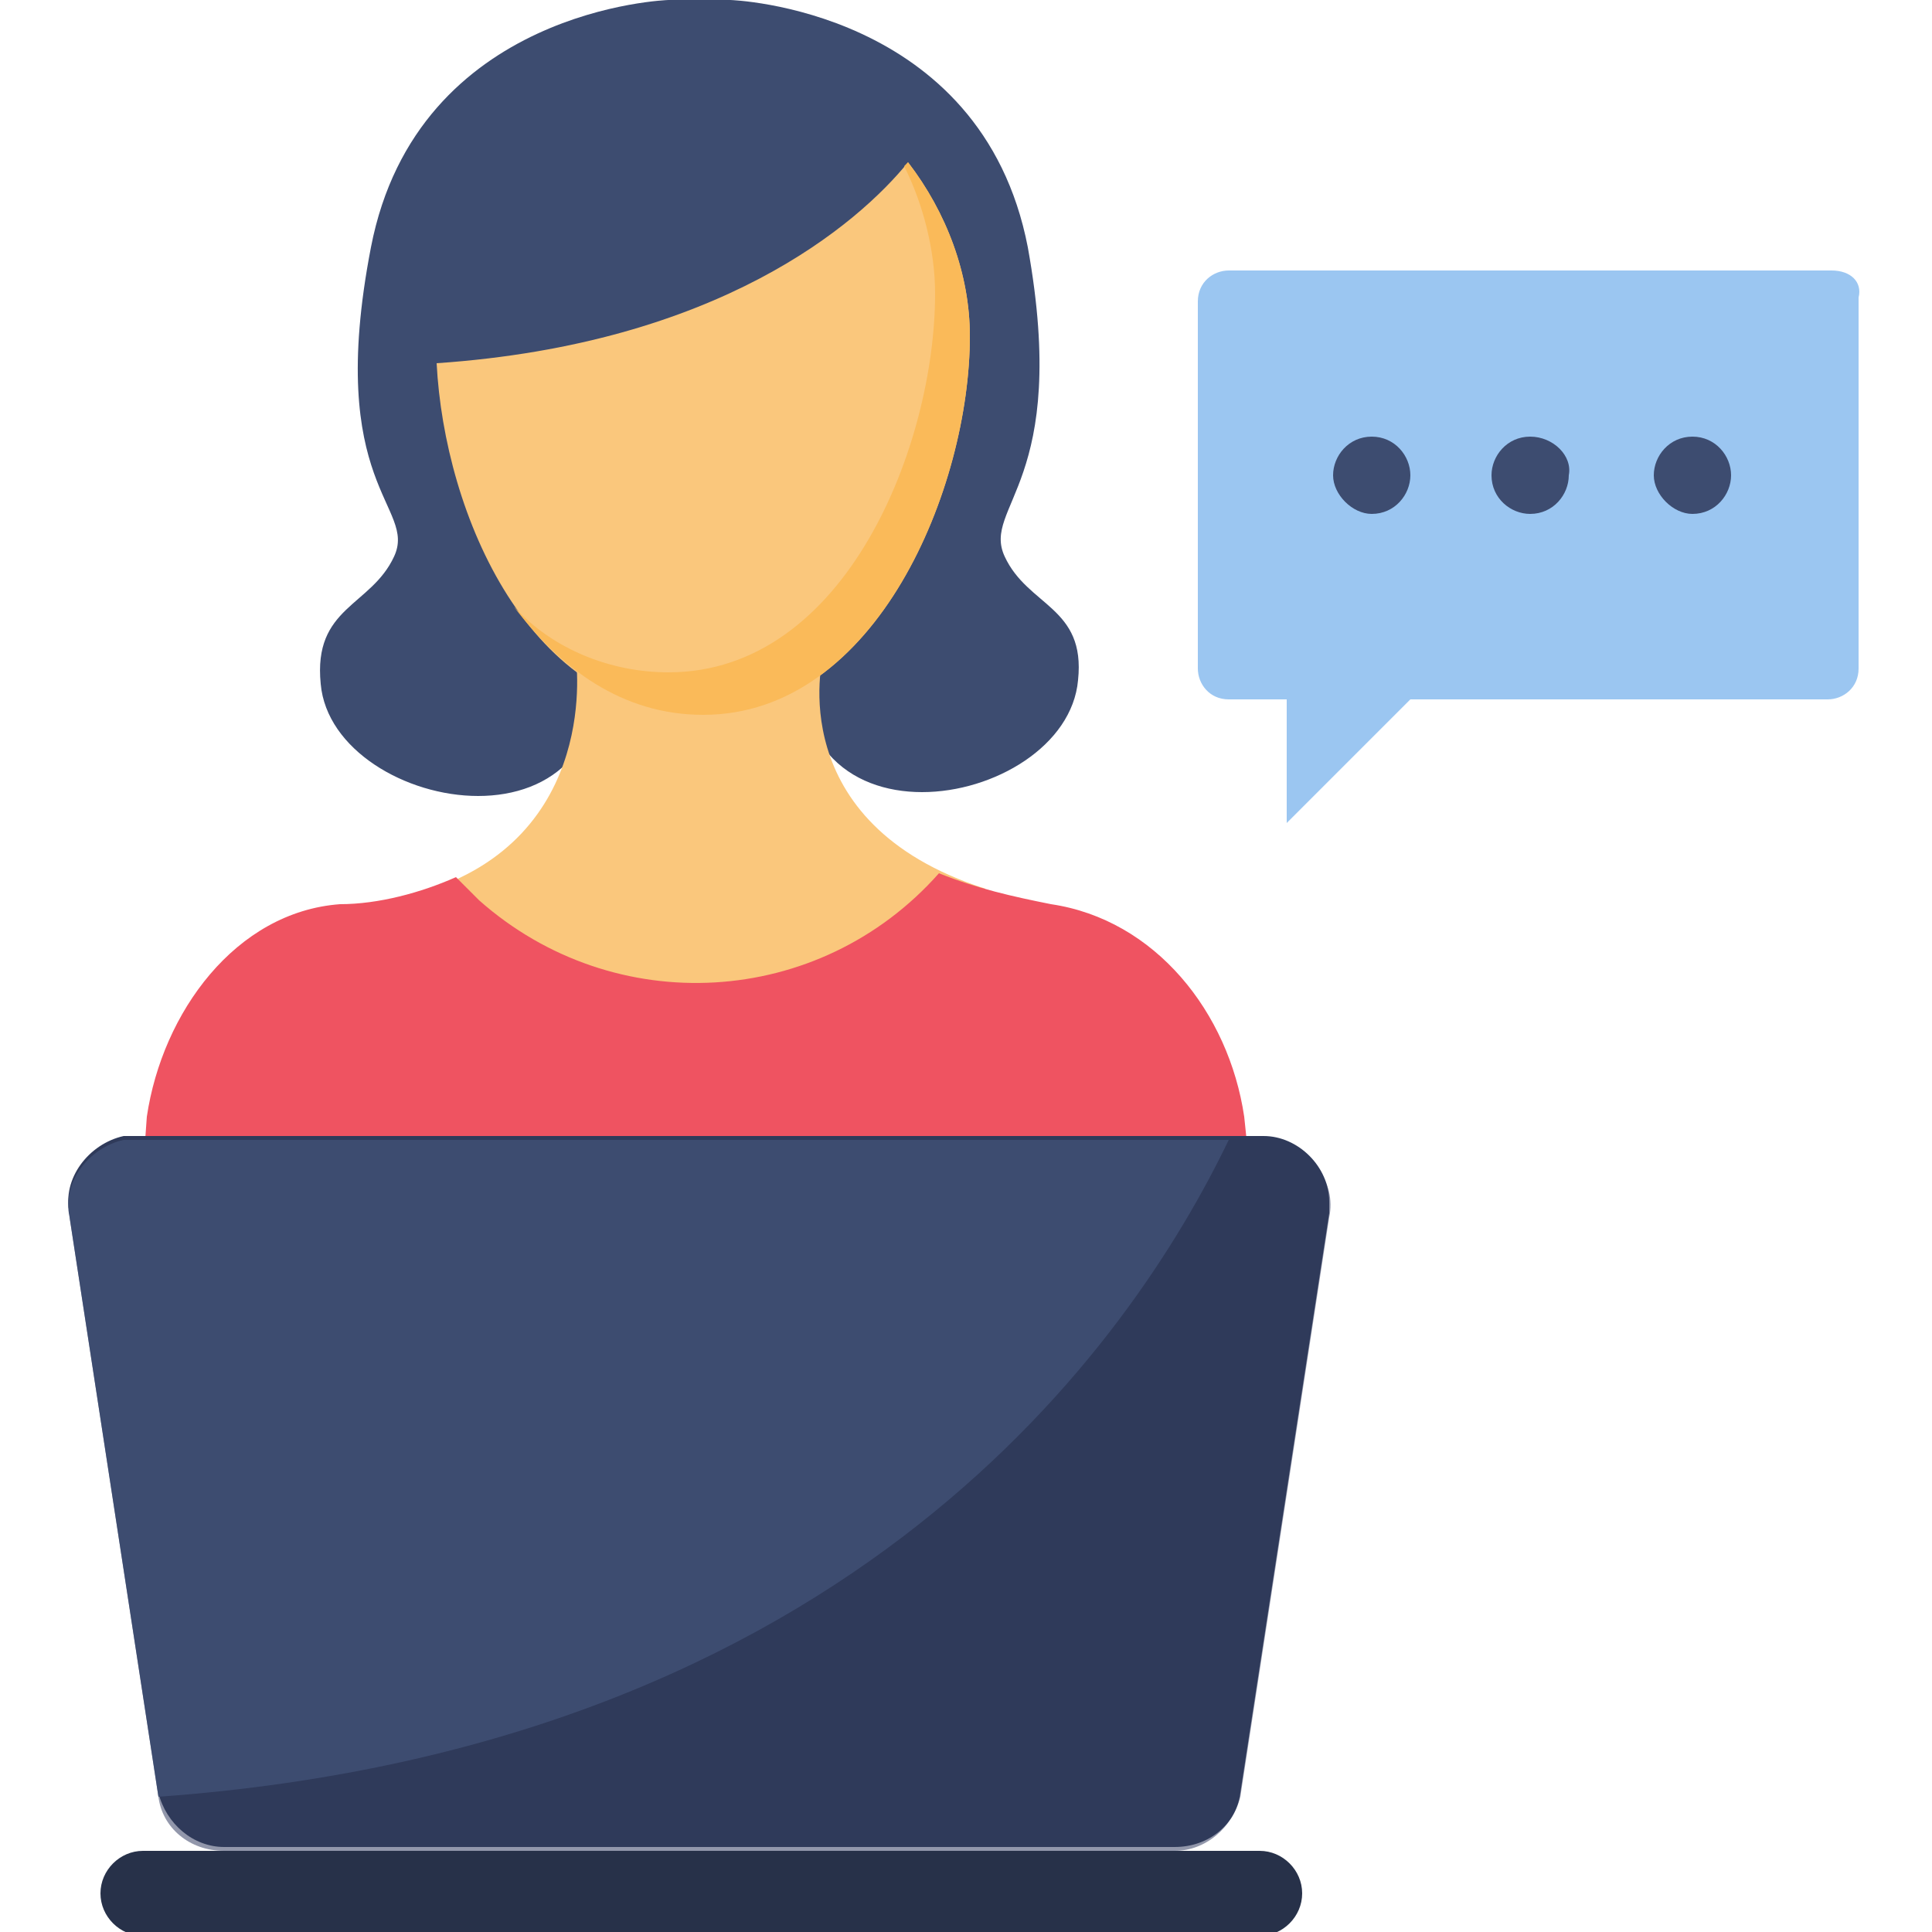 <?xml version="1.0" encoding="utf-8"?>
<!-- Generator: Adobe Illustrator 26.5.0, SVG Export Plug-In . SVG Version: 6.00 Build 0)  -->
<svg version="1.1" id="Flat" xmlns="http://www.w3.org/2000/svg" xmlns:xlink="http://www.w3.org/1999/xlink" x="0px" y="0px"
	 width="50px" height="50px" viewBox="0 0 50 50" style="enable-background:new 0 0 50 50;" xml:space="preserve">
<style type="text/css">
	.st0{fill:#3D4C70;}
	.st1{fill:#FAC77C;}
	.st2{fill:#EF5361;}
	.st3{fill:#FABA59;}
	.st4{fill:#9297AB;}
	.st5{fill:#2F3A5A;}
	.st6{fill:#273149;}
	.st7{fill:#9BC6F1;}
</style>
<path class="st0" d="M26,14.4c-0.6-1.3,1.7-1.9,0.6-8C25.4,0.2,18.9,0,18.9,0h-1.6c0,0-6.5,0.2-7.7,6.4s1.2,6.7,0.6,8
	c-0.6,1.3-2.1,1.3-1.9,3.3c0.3,3.4,8.2,4.8,7.1-1.4c-0.6-3.7,0.2-8.8,0.9-12.3l3.5-0.4c0.8,3.5,1.6,8.8,1,12.6
	c-1,6.2,6.8,4.8,7.1,1.4C28.1,15.7,26.6,15.7,26,14.4L26,14.4z"/>
<path class="st1" d="M25.5,27.4V23c-5.3-1.7-4.2-6-4.2-6h-6.4c0,0,0.7,4.7-4,6.1v4.4L25.5,27.4z"/>
<path class="st2" d="M32.2,28.9c-0.4-2.7-2.3-5.1-5-5.5c-1-0.2-1.9-0.4-2.9-0.8c-3.1,3.5-8.4,3.8-11.9,0.7c-0.2-0.2-0.4-0.4-0.6-0.6
	c-0.9,0.4-2,0.7-3,0.7c-2.7,0.2-4.6,2.8-5,5.5c-0.2,2.6-0.3,5.3-0.2,7.9v0.7c0,0.7,0.6,1.4,1.4,1.4c0,0,0,0,0,0h26
	c0.7,0,1.4-0.6,1.4-1.4v-0.7C32.5,34.2,32.5,31.6,32.2,28.9L32.2,28.9z"/>
<path class="st0" d="M24.2,3.3c0,0-3.1,5.7-13.5,6.2V5.3l2.9-3.3l2.5-1h5.4L24.2,3.3z"/>
<path class="st1" d="M25.1,8.7c0,3.9-2.4,9.8-6.9,9.8c-4.5,0-6.7-5.2-6.9-9.1c7.3-0.5,10.9-3.6,12.2-5.2C24.5,5.5,25.1,7.1,25.1,8.7
	z"/>
<path class="st3" d="M25.1,8.7c0,3.9-2.4,9.8-6.9,9.8c-2.1,0-3.7-1.2-4.9-2.8c1,1.1,2.5,1.7,4,1.7c4.6,0,6.9-5.9,6.9-9.8
	c0-1.1-0.3-2.3-0.8-3.3c0,0,0.1-0.1,0.1-0.1C24.5,5.5,25.1,7.1,25.1,8.7L25.1,8.7z"/>
<path class="st4" d="M32.7,29.5H3.5c-0.9,0-1.7,0.8-1.7,1.7c0,0.1,0,0.2,0,0.3l2.3,15c0.1,0.8,0.8,1.4,1.7,1.4h24.6
	c0.8,0,1.5-0.6,1.7-1.4l2.3-15c0.2-0.9-0.5-1.8-1.4-2C32.9,29.5,32.8,29.5,32.7,29.5L32.7,29.5z"/>
<path class="st5" d="M34.4,31.4l-2.3,15c-0.1,0.8-0.8,1.4-1.7,1.4H5.8c-0.8,0-1.5-0.6-1.7-1.4c0,0,0,0,0,0l-2.3-15
	c-0.2-0.9,0.5-1.8,1.4-2c0.1,0,0.2,0,0.3,0h29.2c0.9,0,1.7,0.8,1.7,1.7C34.4,31.3,34.4,31.3,34.4,31.4L34.4,31.4z"/>
<path class="st6" d="M3.7,47.9h28.9c0.6,0,1.1,0.5,1.1,1.1l0,0c0,0.6-0.5,1.1-1.1,1.1H3.7c-0.6,0-1.1-0.5-1.1-1.1l0,0
	C2.6,48.4,3.1,47.9,3.7,47.9z"/>
<path class="st0" d="M31.8,29.5c-2.5,5.2-9.7,15.7-27.7,17c0,0,0,0,0,0l-2.3-15c-0.2-0.9,0.5-1.8,1.4-2c0.1,0,0.2,0,0.3,0H31.8z"/>
<path class="st7" d="M47.4,7H31.8c-0.4,0-0.8,0.3-0.8,0.8c0,0,0,0,0,0v9.5c0,0.4,0.3,0.8,0.8,0.8l0,0h1.5v3.2l3.2-3.2h10.8
	c0.4,0,0.8-0.3,0.8-0.8c0,0,0,0,0,0V7.7C48.2,7.3,47.9,7,47.4,7C47.4,7,47.4,7,47.4,7z"/>
<g>
	<path class="st0" d="M35.5,11.3c-0.6,0-1,0.5-1,1s0.5,1,1,1c0.6,0,1-0.5,1-1S36.1,11.3,35.5,11.3L35.5,11.3z"/>
	<path class="st0" d="M39.6,11.3c-0.6,0-1,0.5-1,1c0,0.6,0.5,1,1,1c0.6,0,1-0.5,1-1C40.7,11.8,40.2,11.3,39.6,11.3
		C39.6,11.3,39.6,11.3,39.6,11.3z"/>
	<path class="st0" d="M43.8,11.3c-0.6,0-1,0.5-1,1s0.5,1,1,1c0.6,0,1-0.5,1-1C44.8,11.8,44.4,11.3,43.8,11.3
		C43.8,11.3,43.8,11.3,43.8,11.3z"/>
</g>
</svg>
